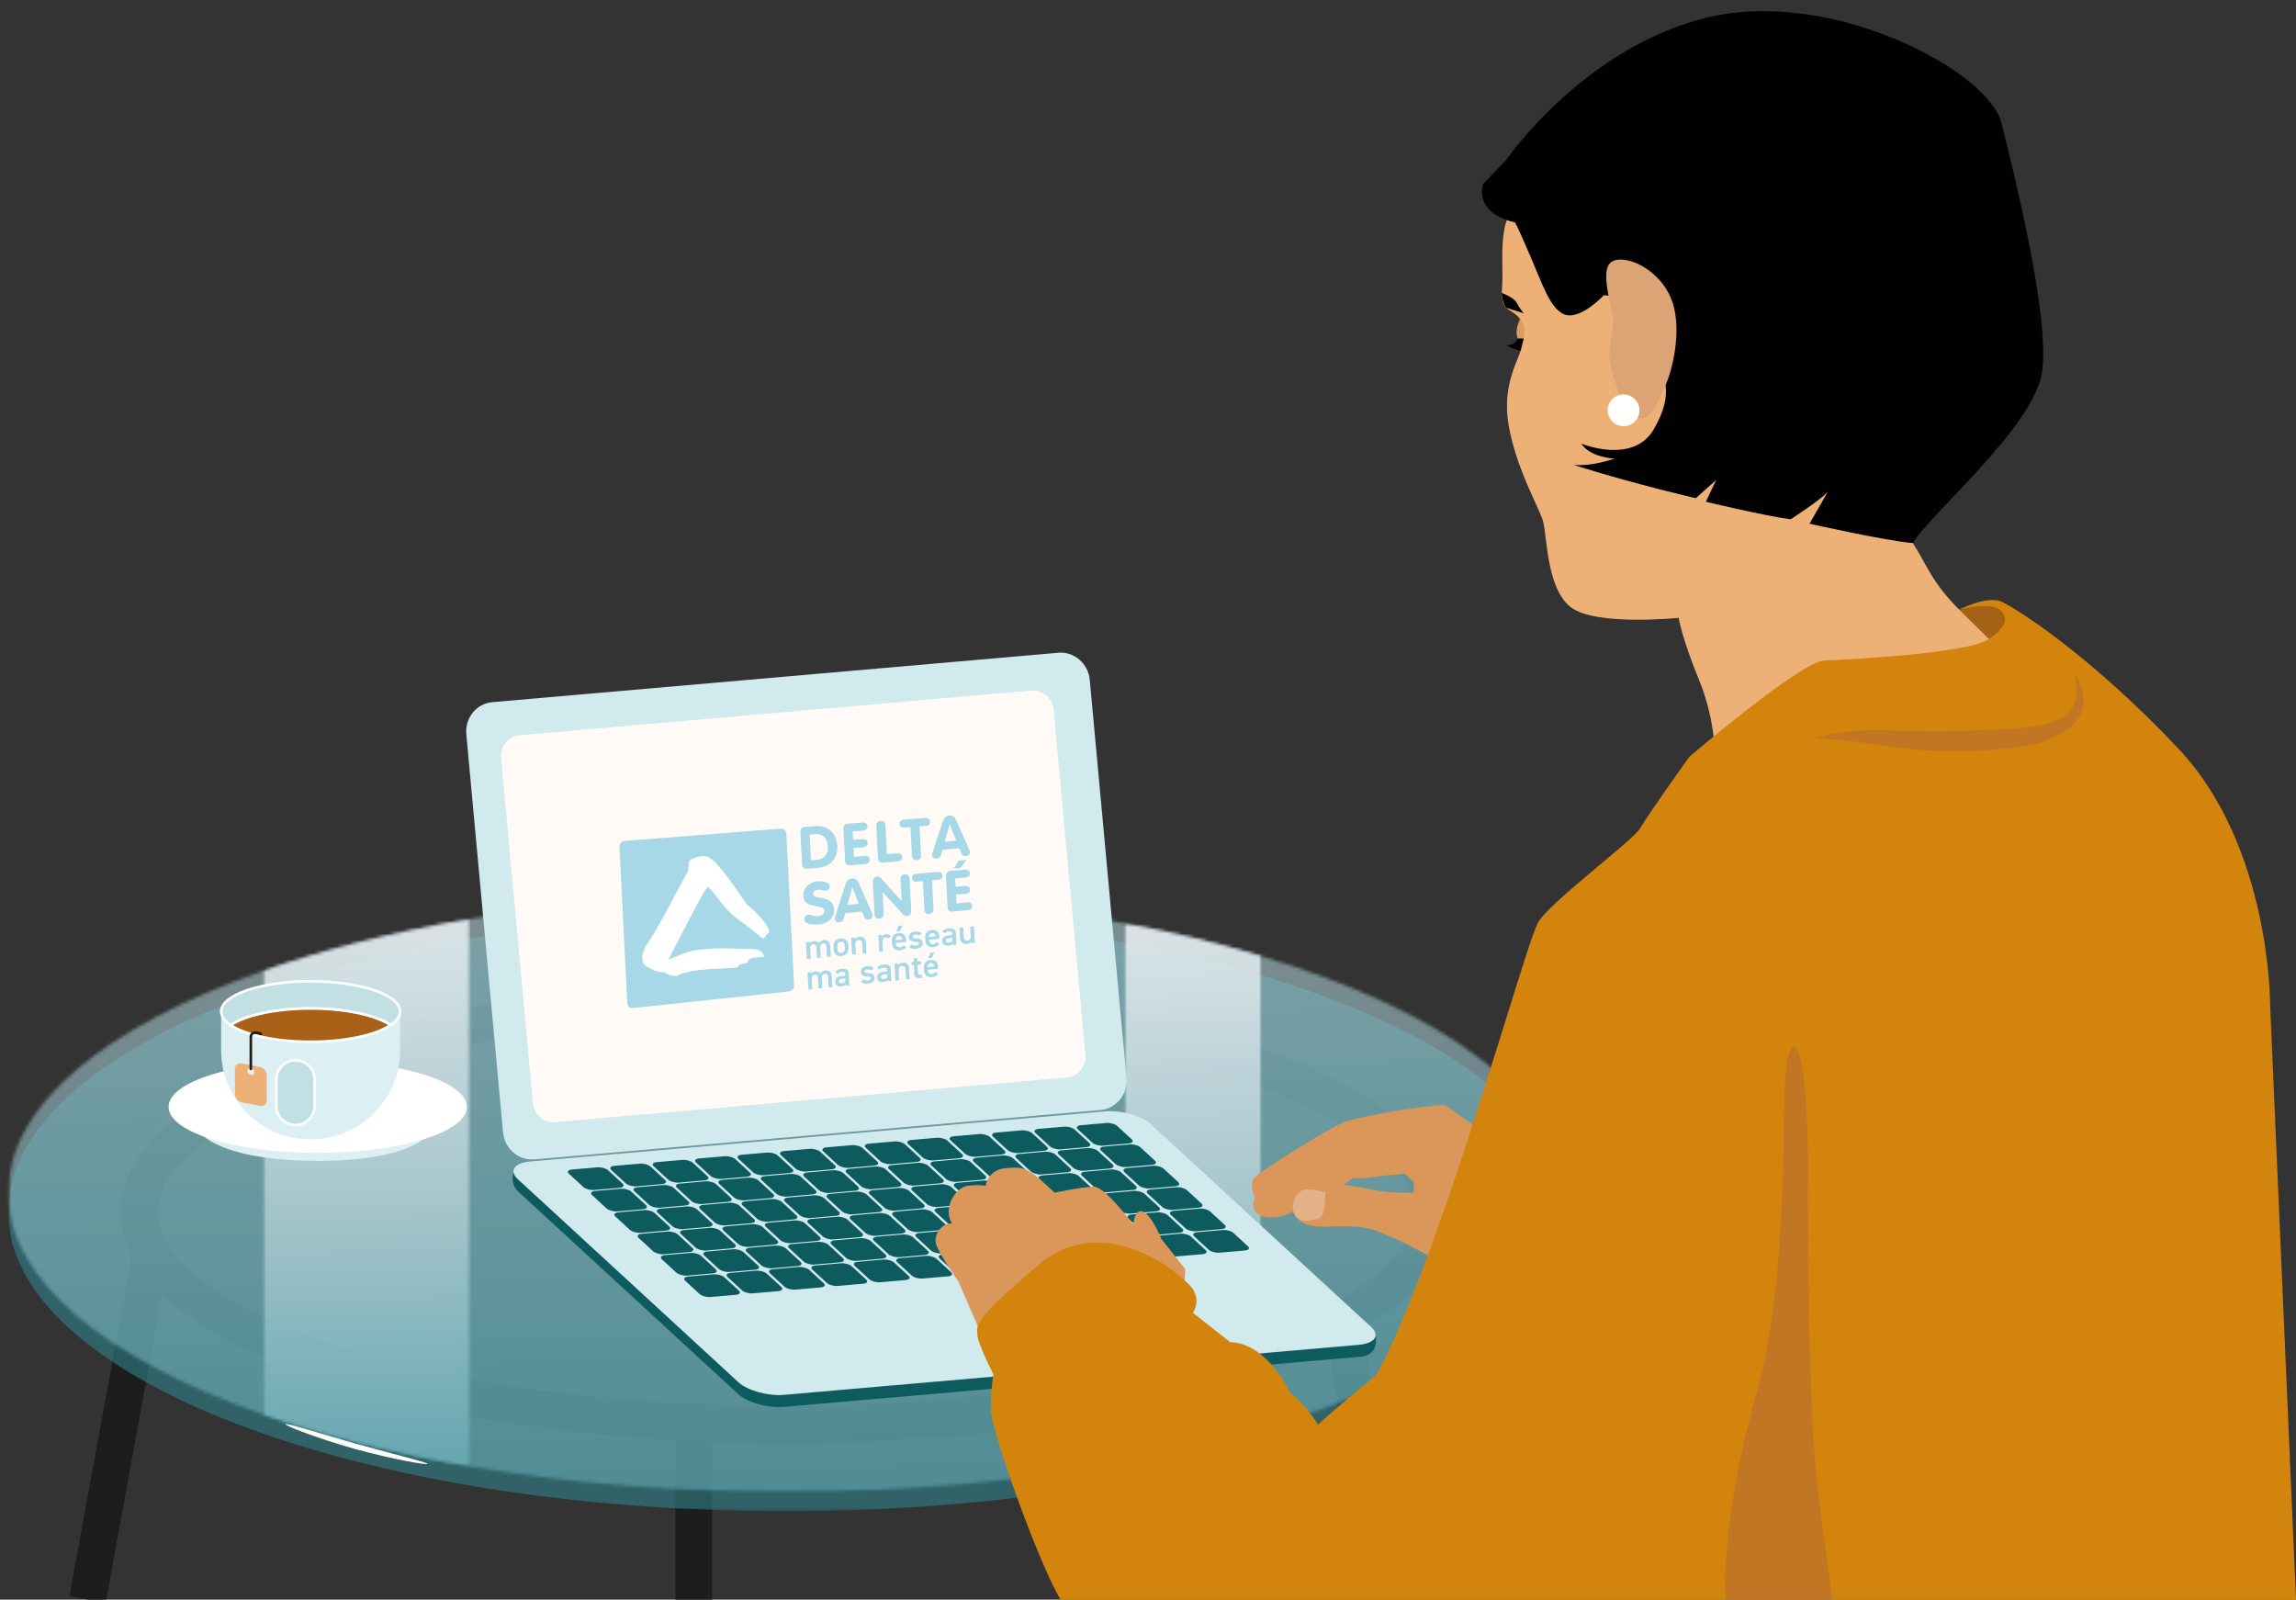 <svg width="712" height="496" viewBox="0 0 712 496" fill="none" xmlns="http://www.w3.org/2000/svg">
<rect x="0" y="0" width="712" height="496" fill="#333333" stroke="none"/>
<g clip-path="url(#clip0_607_555)">
<path d="M243.482 441.756C354.089 441.756 443.754 412.222 443.754 375.79C443.754 339.358 354.089 309.824 243.482 309.824C132.875 309.824 43.21 339.358 43.21 375.79C43.21 412.222 132.875 441.756 243.482 441.756Z" stroke="#1D1D1B" stroke-width="11.4" stroke-miterlimit="10"/>
<path d="M46.835 388.357L27.145 496" stroke="#1D1D1B" stroke-width="11.4" stroke-miterlimit="10"/>
<path d="M215.127 441.756V496" stroke="#1D1D1B" stroke-width="11.4" stroke-miterlimit="10"/>
<path d="M416.738 408.893L428.219 490.947" stroke="#1D1D1B" stroke-width="11.4" stroke-miterlimit="10"/>
<g opacity="0.59">
<mask id="mask0_607_555" style="mask-type:luminance" maskUnits="userSpaceOnUse" x="2" y="282" width="483" height="187">
<path d="M484.434 282.989H2.529V468.59H484.434V282.989Z" fill="white"/>
</mask>
<g mask="url(#mask0_607_555)">
<path d="M2.529 375.79C2.529 427.043 110.404 468.59 243.482 468.59C376.559 468.59 484.434 427.043 484.434 375.79C484.434 324.536 376.559 282.989 243.482 282.989C110.404 282.989 2.529 324.536 2.529 375.79Z" fill="#2D828A"/>
</g>
</g>
<g opacity="0.59">
<mask id="mask1_607_555" style="mask-type:luminance" maskUnits="userSpaceOnUse" x="2" y="277" width="483" height="186">
<path d="M484.425 277.026H2.52V462.636H484.425V277.026Z" fill="white"/>
</mask>
<g mask="url(#mask1_607_555)">
<mask id="mask2_607_555" style="mask-type:luminance" maskUnits="userSpaceOnUse" x="2" y="277" width="483" height="186">
<path d="M2.52 369.817C2.52 397.069 33.021 421.581 81.594 438.561C100.494 445.174 122.117 450.635 145.749 454.676C175.618 459.785 208.685 462.627 243.463 462.627C281.178 462.627 316.867 459.292 348.651 453.338C363.777 450.505 378.019 447.087 391.173 443.149C447.918 426.17 484.425 399.633 484.425 369.817C484.425 340.001 447.909 313.474 391.173 296.495C378.019 292.556 363.786 289.138 348.651 286.305C316.876 280.361 281.178 277.017 243.463 277.017C208.676 277.017 175.609 279.859 145.749 284.968C122.108 289.008 100.485 294.47 81.594 301.083C33.021 318.062 2.52 342.565 2.52 369.817Z" fill="white"/>
</mask>
<g mask="url(#mask2_607_555)">
<path d="M484.257 267.523L-1.124 277.089L2.726 472.098L488.107 462.532L484.257 267.523Z" fill="url(#paint0_linear_607_555)"/>
</g>
</g>
</g>
<g opacity="0.83">
<mask id="mask3_607_555" style="mask-type:luminance" maskUnits="userSpaceOnUse" x="348" y="286" width="44" height="168">
<path d="M391.182 286.305H348.661V453.338H391.182V286.305Z" fill="white"/>
</mask>
<g mask="url(#mask3_607_555)">
<mask id="mask4_607_555" style="mask-type:luminance" maskUnits="userSpaceOnUse" x="348" y="286" width="44" height="168">
<path d="M348.661 286.305V453.338C363.786 450.505 378.028 447.087 391.182 443.149V296.495C378.028 292.556 363.795 289.138 348.661 286.305Z" fill="white"/>
</mask>
<g mask="url(#mask4_607_555)">
<path d="M391.181 285.457L345.386 286.36L348.699 454.168L394.493 453.266L391.181 285.457Z" fill="url(#paint1_linear_607_555)"/>
</g>
</g>
</g>
<g opacity="0.83">
<mask id="mask5_607_555" style="mask-type:luminance" maskUnits="userSpaceOnUse" x="81" y="284" width="65" height="171">
<path d="M145.749 284.968H81.595V454.676H145.749V284.968Z" fill="white"/>
</mask>
<g mask="url(#mask5_607_555)">
<mask id="mask6_607_555" style="mask-type:luminance" maskUnits="userSpaceOnUse" x="81" y="284" width="65" height="171">
<path d="M81.595 301.083V438.561C100.494 445.174 122.118 450.636 145.749 454.676V284.968C122.108 289.008 100.485 294.47 81.595 301.083Z" fill="white"/>
</mask>
<g mask="url(#mask6_607_555)">
<path d="M145.746 283.698L78.267 285.028L81.641 455.929L149.12 454.599L145.746 283.698Z" fill="url(#paint2_linear_607_555)"/>
</g>
</g>
</g>
<path d="M132.576 453.905C132.483 454.323 122.21 452.614 110.004 449.27C97.789 445.824 88.316 442.016 88.455 441.579C88.604 441.124 98.272 444.227 110.441 447.691C122.601 451.044 132.678 453.468 132.576 453.905Z" fill="white"/>
<path d="M59.413 345.714C59.413 353.59 72.995 359.972 98.532 359.972C124.069 359.972 135.662 353.59 135.662 345.714C135.662 337.837 124.069 331.456 98.532 331.456C72.995 331.456 59.413 337.837 59.413 345.714Z" fill="#DCEFF2"/>
<path d="M52.283 343.225C52.283 351.101 72.986 357.482 98.532 357.482C124.079 357.482 144.782 351.101 144.782 343.225C144.782 335.348 124.079 328.967 98.532 328.967C72.986 328.967 52.283 335.348 52.283 343.225Z" fill="white"/>
<path d="M68.579 313.65V325.735C68.579 340.875 80.981 353.265 96.134 353.265H96.533C111.686 353.265 124.088 340.875 124.088 325.735V313.65C124.088 308.477 111.668 304.278 96.338 304.278C81.008 304.278 68.579 308.477 68.579 313.65Z" fill="#DCEFF2"/>
<path d="M71.545 317.867C69.648 316.604 68.579 315.174 68.579 313.65C68.579 308.477 81.008 304.278 96.338 304.278C111.668 304.278 124.088 308.477 124.088 313.65C124.088 315.164 123.019 316.595 121.122 317.867C116.558 314.802 107.178 312.703 96.338 312.703C85.499 312.703 76.109 314.802 71.545 317.867Z" fill="#C2DFE3"/>
<path d="M71.545 317.867C69.648 316.604 68.579 315.174 68.579 313.65C68.579 308.477 81.008 304.278 96.338 304.278C111.668 304.278 124.088 308.477 124.088 313.65C124.088 315.164 123.019 316.595 121.122 317.867C116.558 314.802 107.178 312.703 96.338 312.703C85.499 312.703 76.109 314.802 71.545 317.867Z" stroke="white" stroke-width="0.8" stroke-miterlimit="10"/>
<path d="M71.545 317.867C76.109 314.802 85.499 312.703 96.338 312.703C107.178 312.703 116.558 314.802 121.122 317.867C116.558 320.932 107.178 323.032 96.338 323.032C85.499 323.032 76.109 320.932 71.545 317.867Z" fill="#A86116"/>
<path d="M71.545 317.867C76.109 314.802 85.499 312.703 96.338 312.703C107.178 312.703 116.558 314.802 121.122 317.867C116.558 320.932 107.178 323.032 96.338 323.032C85.499 323.032 76.109 320.932 71.545 317.867Z" stroke="white" stroke-width="0.8" stroke-miterlimit="10"/>
<path d="M91.616 348.844C94.869 348.844 97.537 346.178 97.537 342.927V334.689C97.537 331.438 94.869 328.772 91.616 328.772C88.362 328.772 85.694 331.438 85.694 334.689V342.927C85.694 346.178 88.362 348.844 91.616 348.844Z" fill="#C2DFE3"/>
<path d="M91.616 348.844C94.869 348.844 97.537 346.178 97.537 342.927V334.689C97.537 331.438 94.869 328.772 91.616 328.772C88.362 328.772 85.694 331.438 85.694 334.689V342.927C85.694 346.178 88.362 348.844 91.616 348.844Z" stroke="white" stroke-width="0.8" stroke-miterlimit="10"/>
<path d="M72.846 331.438V339.268C72.846 340.429 73.804 341.571 74.966 341.803L80.609 342.918C81.771 343.15 82.728 342.379 82.728 341.218V333.388C82.728 332.227 81.771 331.085 80.609 330.852L74.966 329.738C73.794 329.506 72.846 330.277 72.846 331.438ZM76.723 332.051C76.723 331.465 77.197 331.075 77.792 331.196C78.387 331.317 78.861 331.883 78.861 332.469C78.861 333.054 78.387 333.444 77.792 333.323C77.206 333.202 76.723 332.636 76.723 332.041" fill="#EDB177"/>
<path d="M80.934 320.598C80.934 320.598 77.783 319.112 77.783 321.759V331.465" stroke="#1D1D1B" stroke-width="0.8" stroke-miterlimit="10" stroke-linecap="round"/>
<path d="M165.699 359.507L341.317 344.181C346.188 343.754 349.795 339.277 349.33 334.233L337.942 210.809C337.477 205.766 333.108 201.985 328.237 202.403L152.619 217.729C147.747 218.156 144.14 222.633 144.605 227.677L155.993 351.101C156.458 356.145 160.827 359.934 165.699 359.507Z" fill="#D1EAEE"/>
<path d="M172.132 347.952L330.914 334.094C334.363 333.797 336.92 330.62 336.594 327.044L326.731 220.079C326.396 216.503 323.31 213.819 319.851 214.125L161.069 227.984C157.62 228.281 155.064 231.457 155.389 235.033L165.253 341.999C165.578 345.575 168.674 348.259 172.132 347.952Z" fill="#FFFAF6"/>
<path d="M243.091 436.248L421.358 420.727C424.844 420.634 427.41 418.776 426.536 413.435L356.804 352.253C354.006 349.68 347.666 347.925 342.72 348.352L159.554 362.126C159.554 362.126 157.75 366.761 160.549 369.344L229.007 432.347C231.805 434.92 238.145 436.675 243.091 436.248Z" fill="#0D5B5F"/>
<path d="M243.091 432.514L421.358 416.993C426.304 416.566 428.061 414.104 425.263 411.522L356.804 348.519C354.006 345.946 347.666 344.191 342.72 344.618L164.453 360.139C159.507 360.566 157.75 363.027 160.549 365.61L229.007 428.613C231.805 431.186 238.145 432.941 243.091 432.514Z" fill="#D1EAEE"/>
<path d="M342.088 355.244L350.018 354.556C351.189 354.454 351.598 353.869 350.938 353.265L346.448 349.132C345.788 348.519 344.291 348.11 343.12 348.212L335.19 348.9C334.019 349.002 333.61 349.587 334.27 350.191L338.76 354.324C339.42 354.928 340.917 355.346 342.088 355.244Z" fill="#0D5B5F"/>
<path d="M328.934 356.386L336.864 355.699C338.035 355.597 338.444 355.012 337.784 354.408L333.294 350.274C332.634 349.661 331.137 349.253 329.966 349.355L322.036 350.042C320.865 350.144 320.456 350.73 321.116 351.333L325.606 355.467C326.266 356.07 327.762 356.488 328.934 356.386Z" fill="#0D5B5F"/>
<path d="M315.78 357.529L323.709 356.841C324.881 356.739 325.29 356.154 324.63 355.55L320.14 351.417C319.48 350.804 317.983 350.395 316.811 350.497L308.882 351.185C307.71 351.287 307.301 351.872 307.961 352.476L312.451 356.609C313.112 357.213 314.608 357.631 315.78 357.529Z" fill="#0D5B5F"/>
<path d="M302.625 358.68L310.555 357.993C311.726 357.891 312.135 357.306 311.475 356.702L306.985 352.569C306.325 351.956 304.829 351.547 303.657 351.649L295.727 352.336C294.556 352.439 294.147 353.024 294.807 353.628L299.297 357.761C299.957 358.365 301.454 358.783 302.625 358.68Z" fill="#0D5B5F"/>
<path d="M289.47 359.823L297.4 359.136C298.572 359.033 298.981 358.448 298.321 357.845L293.83 353.711C293.17 353.098 291.674 352.689 290.502 352.792L282.573 353.479C281.401 353.581 280.992 354.166 281.652 354.77L286.142 358.903C286.802 359.507 288.299 359.925 289.47 359.823Z" fill="#0D5B5F"/>
<path d="M276.316 360.965L284.246 360.278C285.417 360.176 285.826 359.591 285.166 358.987L280.676 354.854C280.016 354.241 278.519 353.832 277.348 353.934L269.418 354.621C268.247 354.724 267.838 355.309 268.498 355.913L272.988 360.046C273.648 360.65 275.145 361.068 276.316 360.965Z" fill="#0D5B5F"/>
<path d="M263.162 362.117L271.092 361.43C272.263 361.328 272.672 360.742 272.012 360.139L267.522 356.005C266.862 355.392 265.365 354.984 264.194 355.086L256.264 355.773C255.093 355.875 254.684 356.461 255.344 357.064L259.834 361.198C260.494 361.801 261.991 362.219 263.162 362.117Z" fill="#0D5B5F"/>
<path d="M250.008 363.26L257.937 362.572C259.109 362.47 259.518 361.885 258.858 361.281L254.368 357.148C253.708 356.535 252.211 356.126 251.039 356.228L243.11 356.916C241.938 357.018 241.529 357.603 242.189 358.207L246.679 362.34C247.34 362.944 248.836 363.362 250.008 363.26Z" fill="#0D5B5F"/>
<path d="M236.853 364.411L244.783 363.724C245.954 363.622 246.363 363.037 245.703 362.433L241.213 358.3C240.553 357.687 239.057 357.278 237.885 357.38L229.955 358.067C228.784 358.17 228.375 358.755 229.035 359.359L233.525 363.492C234.185 364.096 235.682 364.514 236.853 364.411Z" fill="#0D5B5F"/>
<path d="M223.69 365.554L231.62 364.867C232.791 364.764 233.2 364.179 232.54 363.575L228.05 359.442C227.39 358.829 225.893 358.42 224.722 358.523L216.792 359.21C215.62 359.312 215.211 359.897 215.871 360.501L220.362 364.634C221.022 365.238 222.518 365.656 223.69 365.554Z" fill="#0D5B5F"/>
<path d="M210.535 366.696L218.465 366.009C219.636 365.907 220.045 365.322 219.385 364.718L214.895 360.585C214.235 359.972 212.738 359.563 211.567 359.665L203.637 360.352C202.466 360.455 202.057 361.04 202.717 361.643L207.207 365.777C207.867 366.381 209.364 366.799 210.535 366.696Z" fill="#0D5B5F"/>
<path d="M197.381 367.848L205.31 367.161C206.482 367.059 206.891 366.473 206.231 365.87L201.741 361.736C201.081 361.123 199.584 360.715 198.413 360.817L190.483 361.504C189.311 361.606 188.902 362.191 189.562 362.795L194.053 366.929C194.713 367.532 196.209 367.95 197.381 367.848Z" fill="#0D5B5F"/>
<path d="M184.226 368.991L192.156 368.303C193.327 368.201 193.737 367.616 193.076 367.012L188.586 362.879C187.926 362.266 186.43 361.857 185.258 361.959L177.328 362.647C176.157 362.749 175.748 363.334 176.408 363.938L180.898 368.071C181.558 368.675 183.055 369.093 184.226 368.991Z" fill="#0D5B5F"/>
<path d="M349.302 361.876L357.232 361.188C358.403 361.086 358.812 360.501 358.152 359.897L353.662 355.764C353.002 355.151 351.505 354.742 350.334 354.844L342.404 355.532C341.233 355.634 340.824 356.219 341.484 356.823L345.974 360.956C346.634 361.56 348.131 361.978 349.302 361.876Z" fill="#0D5B5F"/>
<path d="M336.148 363.027L344.078 362.34C345.249 362.238 345.658 361.653 344.998 361.049L340.508 356.916C339.848 356.303 338.351 355.894 337.18 355.996L329.25 356.683C328.078 356.786 327.669 357.371 328.329 357.975L332.82 362.108C333.48 362.712 334.976 363.13 336.148 363.027Z" fill="#0D5B5F"/>
<path d="M322.993 364.17L330.923 363.483C332.095 363.38 332.504 362.795 331.844 362.191L327.353 358.058C326.693 357.445 325.197 357.036 324.025 357.139L316.096 357.826C314.924 357.928 314.515 358.513 315.175 359.117L319.665 363.25C320.325 363.854 321.822 364.272 322.993 364.17Z" fill="#0D5B5F"/>
<path d="M309.839 365.312L317.769 364.625C318.94 364.523 319.349 363.938 318.689 363.334L314.199 359.201C313.539 358.588 312.042 358.179 310.871 358.281L302.941 358.968C301.77 359.071 301.361 359.656 302.021 360.259L306.511 364.393C307.171 364.997 308.668 365.415 309.839 365.312Z" fill="#0D5B5F"/>
<path d="M296.685 366.464L304.615 365.777C305.786 365.675 306.195 365.089 305.535 364.486L301.045 360.352C300.385 359.739 298.888 359.331 297.717 359.433L289.787 360.12C288.616 360.222 288.207 360.807 288.867 361.411L293.357 365.545C294.017 366.148 295.513 366.566 296.685 366.464Z" fill="#0D5B5F"/>
<path d="M283.53 367.607L291.46 366.919C292.631 366.817 293.04 366.232 292.38 365.628L287.89 361.495C287.23 360.882 285.733 360.473 284.562 360.575L276.632 361.263C275.461 361.365 275.052 361.95 275.712 362.554L280.202 366.687C280.862 367.291 282.359 367.709 283.53 367.607Z" fill="#0D5B5F"/>
<path d="M270.366 368.749L278.296 368.062C279.468 367.96 279.877 367.374 279.217 366.771L274.726 362.637C274.066 362.024 272.57 361.616 271.398 361.718L263.469 362.405C262.297 362.507 261.888 363.092 262.548 363.696L267.038 367.83C267.698 368.433 269.195 368.851 270.366 368.749Z" fill="#0D5B5F"/>
<path d="M257.212 369.901L265.142 369.213C266.313 369.111 266.722 368.526 266.062 367.922L261.572 363.789C260.912 363.176 259.415 362.767 258.244 362.87L250.314 363.557C249.143 363.659 248.734 364.244 249.394 364.848L253.884 368.981C254.544 369.585 256.041 370.003 257.212 369.901Z" fill="#0D5B5F"/>
<path d="M244.058 371.043L251.988 370.356C253.159 370.254 253.568 369.669 252.908 369.065L248.418 364.932C247.758 364.319 246.261 363.91 245.09 364.012L237.16 364.699C235.989 364.802 235.58 365.387 236.24 365.99L240.73 370.124C241.39 370.728 242.887 371.145 244.058 371.043Z" fill="#0D5B5F"/>
<path d="M230.904 372.195L238.833 371.508C240.005 371.406 240.414 370.82 239.754 370.217L235.264 366.083C234.604 365.47 233.107 365.062 231.935 365.164L224.006 365.851C222.834 365.953 222.425 366.538 223.085 367.142L227.575 371.276C228.236 371.879 229.732 372.297 230.904 372.195Z" fill="#0D5B5F"/>
<path d="M217.749 373.338L225.679 372.65C226.85 372.548 227.259 371.963 226.599 371.359L222.109 367.226C221.449 366.613 219.953 366.204 218.781 366.306L210.851 366.994C209.68 367.096 209.271 367.681 209.931 368.285L214.421 372.418C215.081 373.022 216.578 373.44 217.749 373.338Z" fill="#0D5B5F"/>
<path d="M204.595 374.48L212.525 373.793C213.696 373.69 214.105 373.105 213.445 372.502L208.955 368.368C208.295 367.755 206.798 367.347 205.627 367.449L197.697 368.136C196.526 368.238 196.117 368.823 196.777 369.427L201.267 373.56C201.927 374.164 203.424 374.582 204.595 374.48Z" fill="#0D5B5F"/>
<path d="M191.44 375.632L199.37 374.944C200.541 374.842 200.95 374.257 200.29 373.653L195.8 369.52C195.14 368.907 193.643 368.498 192.472 368.6L184.542 369.288C183.371 369.39 182.962 369.975 183.622 370.579L188.112 374.712C188.772 375.316 190.269 375.734 191.44 375.632Z" fill="#0D5B5F"/>
<path d="M356.516 368.517L364.446 367.83C365.617 367.727 366.026 367.142 365.366 366.538L360.876 362.405C360.216 361.792 358.719 361.383 357.548 361.486L349.618 362.173C348.447 362.275 348.038 362.86 348.698 363.464L353.188 367.597C353.848 368.201 355.345 368.619 356.516 368.517Z" fill="#0D5B5F"/>
<path d="M343.362 369.659L351.291 368.972C352.463 368.87 352.872 368.285 352.212 367.681L347.722 363.548C347.062 362.935 345.565 362.526 344.393 362.628L336.464 363.315C335.292 363.418 334.883 364.003 335.543 364.606L340.033 368.74C340.694 369.344 342.19 369.762 343.362 369.659Z" fill="#0D5B5F"/>
<path d="M330.207 370.811L338.137 370.124C339.308 370.022 339.717 369.436 339.057 368.833L334.567 364.699C333.907 364.086 332.411 363.678 331.239 363.78L323.309 364.467C322.138 364.569 321.729 365.154 322.389 365.758L326.879 369.892C327.539 370.495 329.036 370.913 330.207 370.811Z" fill="#0D5B5F"/>
<path d="M317.053 371.954L324.983 371.266C326.154 371.164 326.563 370.579 325.903 369.975L321.413 365.842C320.753 365.229 319.256 364.82 318.085 364.922L310.155 365.61C308.984 365.712 308.575 366.297 309.235 366.901L313.725 371.034C314.385 371.638 315.882 372.056 317.053 371.954Z" fill="#0D5B5F"/>
<path d="M303.889 373.096L311.819 372.409C312.991 372.307 313.4 371.721 312.74 371.118L308.249 366.984C307.589 366.371 306.093 365.963 304.921 366.065L296.992 366.752C295.82 366.854 295.411 367.439 296.071 368.043L300.561 372.176C301.221 372.78 302.718 373.198 303.889 373.096Z" fill="#0D5B5F"/>
<path d="M290.735 374.248L298.665 373.56C299.836 373.458 300.245 372.873 299.585 372.269L295.095 368.136C294.435 367.523 292.938 367.114 291.767 367.216L283.837 367.904C282.666 368.006 282.257 368.591 282.917 369.195L287.407 373.328C288.067 373.932 289.564 374.35 290.735 374.248Z" fill="#0D5B5F"/>
<path d="M277.581 375.39L285.511 374.703C286.682 374.601 287.091 374.016 286.431 373.412L281.941 369.279C281.281 368.665 279.784 368.257 278.613 368.359L270.683 369.046C269.512 369.148 269.103 369.734 269.763 370.337L274.253 374.471C274.913 375.074 276.409 375.492 277.581 375.39Z" fill="#0D5B5F"/>
<path d="M264.426 376.533L272.356 375.845C273.527 375.743 273.936 375.158 273.276 374.554L268.786 370.421C268.126 369.808 266.629 369.399 265.458 369.501L257.528 370.189C256.357 370.291 255.948 370.876 256.608 371.48L261.098 375.613C261.758 376.217 263.255 376.635 264.426 376.533Z" fill="#0D5B5F"/>
<path d="M251.272 377.684L259.202 376.997C260.373 376.895 260.782 376.31 260.122 375.706L255.632 371.573C254.972 370.96 253.475 370.551 252.304 370.653L244.374 371.341C243.202 371.443 242.793 372.028 243.453 372.632L247.944 376.765C248.604 377.369 250.1 377.787 251.272 377.684Z" fill="#0D5B5F"/>
<path d="M238.117 378.827L246.047 378.14C247.219 378.037 247.628 377.452 246.968 376.849L242.477 372.715C241.817 372.102 240.321 371.693 239.149 371.796L231.22 372.483C230.048 372.585 229.639 373.17 230.299 373.774L234.789 377.907C235.449 378.511 236.946 378.929 238.117 378.827Z" fill="#0D5B5F"/>
<path d="M224.963 379.969L232.893 379.282C234.064 379.18 234.473 378.595 233.813 377.991L229.323 373.858C228.663 373.245 227.166 372.836 225.995 372.938L218.065 373.625C216.894 373.728 216.485 374.313 217.145 374.917L221.635 379.05C222.295 379.654 223.792 380.072 224.963 379.969Z" fill="#0D5B5F"/>
<path d="M211.809 381.121L219.739 380.434C220.91 380.332 221.319 379.747 220.659 379.143L216.169 375.009C215.509 374.396 214.012 373.988 212.841 374.09L204.911 374.777C203.74 374.879 203.331 375.465 203.991 376.068L208.481 380.202C209.141 380.805 210.638 381.223 211.809 381.121Z" fill="#0D5B5F"/>
<path d="M198.655 382.264L206.584 381.576C207.756 381.474 208.165 380.889 207.505 380.285L203.015 376.152C202.355 375.539 200.858 375.13 199.686 375.232L191.757 375.92C190.585 376.022 190.176 376.607 190.836 377.211L195.326 381.344C195.986 381.948 197.483 382.366 198.655 382.264Z" fill="#0D5B5F"/>
<path d="M363.73 375.158L371.66 374.471C372.831 374.369 373.24 373.783 372.58 373.18L368.09 369.046C367.43 368.433 365.933 368.025 364.762 368.127L356.832 368.814C355.661 368.916 355.252 369.501 355.912 370.105L360.402 374.239C361.062 374.842 362.559 375.26 363.73 375.158Z" fill="#0D5B5F"/>
<path d="M350.567 376.301L358.496 375.613C359.668 375.511 360.077 374.926 359.417 374.322L354.927 370.189C354.267 369.576 352.77 369.167 351.599 369.269L343.669 369.957C342.497 370.059 342.088 370.644 342.748 371.248L347.239 375.381C347.899 375.985 349.395 376.403 350.567 376.301Z" fill="#0D5B5F"/>
<path d="M337.412 377.443L345.342 376.756C346.513 376.653 346.922 376.068 346.262 375.465L341.772 371.331C341.112 370.718 339.615 370.31 338.444 370.412L330.514 371.099C329.343 371.201 328.934 371.786 329.594 372.39L334.084 376.523C334.744 377.127 336.241 377.545 337.412 377.443Z" fill="#0D5B5F"/>
<path d="M324.258 378.595L332.187 377.907C333.359 377.805 333.768 377.22 333.108 376.616L328.618 372.483C327.958 371.87 326.461 371.461 325.289 371.563L317.36 372.251C316.188 372.353 315.779 372.938 316.439 373.542L320.929 377.675C321.59 378.279 323.086 378.697 324.258 378.595Z" fill="#0D5B5F"/>
<path d="M311.103 379.737L319.033 379.05C320.204 378.948 320.613 378.363 319.953 377.759L315.463 373.625C314.803 373.012 313.307 372.604 312.135 372.706L304.205 373.393C303.034 373.495 302.625 374.081 303.285 374.684L307.775 378.818C308.435 379.421 309.932 379.839 311.103 379.737Z" fill="#0D5B5F"/>
<path d="M297.949 380.88L305.879 380.192C307.05 380.09 307.459 379.505 306.799 378.901L302.309 374.768C301.649 374.155 300.152 373.746 298.981 373.848L291.051 374.536C289.88 374.638 289.471 375.223 290.131 375.827L294.621 379.96C295.281 380.564 296.778 380.982 297.949 380.88Z" fill="#0D5B5F"/>
<path d="M284.795 382.031L292.725 381.344C293.896 381.242 294.305 380.657 293.645 380.053L289.155 375.92C288.495 375.307 286.998 374.898 285.827 375L277.897 375.687C276.725 375.79 276.316 376.375 276.976 376.979L281.467 381.112C282.127 381.716 283.623 382.134 284.795 382.031Z" fill="#0D5B5F"/>
<path d="M271.64 383.174L279.57 382.487C280.742 382.384 281.151 381.799 280.491 381.196L276 377.062C275.34 376.449 273.844 376.04 272.672 376.143L264.742 376.83C263.571 376.932 263.162 377.517 263.822 378.121L268.312 382.254C268.972 382.858 270.469 383.276 271.64 383.174Z" fill="#0D5B5F"/>
<path d="M258.486 384.316L266.416 383.629C267.587 383.527 267.996 382.942 267.336 382.338L262.846 378.205C262.186 377.592 260.689 377.183 259.518 377.285L251.588 377.972C250.417 378.075 250.008 378.66 250.668 379.264L255.158 383.397C255.818 384.001 257.315 384.419 258.486 384.316Z" fill="#0D5B5F"/>
<path d="M245.331 385.468L253.261 384.781C254.432 384.679 254.842 384.093 254.181 383.49L249.691 379.356C249.031 378.743 247.535 378.335 246.363 378.437L238.433 379.124C237.262 379.226 236.853 379.812 237.513 380.415L242.003 384.549C242.663 385.152 244.16 385.57 245.331 385.468Z" fill="#0D5B5F"/>
<path d="M232.177 386.611L240.107 385.923C241.278 385.821 241.687 385.236 241.027 384.632L236.537 380.499C235.877 379.886 234.38 379.477 233.209 379.579L225.279 380.267C224.108 380.369 223.699 380.954 224.359 381.558L228.849 385.691C229.509 386.295 231.006 386.713 232.177 386.611Z" fill="#0D5B5F"/>
<path d="M219.023 387.753L226.953 387.066C228.124 386.964 228.533 386.378 227.873 385.775L223.383 381.641C222.723 381.028 221.226 380.62 220.055 380.722L212.125 381.409C210.953 381.511 210.544 382.096 211.204 382.7L215.695 386.834C216.355 387.437 217.851 387.855 219.023 387.753Z" fill="#0D5B5F"/>
<path d="M205.868 388.905L213.798 388.218C214.97 388.115 215.379 387.53 214.719 386.926L210.228 382.793C209.568 382.18 208.072 381.771 206.9 381.874L198.971 382.561C197.799 382.663 197.39 383.248 198.05 383.852L202.54 387.985C203.2 388.589 204.697 389.007 205.868 388.905Z" fill="#0D5B5F"/>
<path d="M370.935 381.79L378.865 381.103C380.036 381 380.445 380.415 379.785 379.812L375.295 375.678C374.635 375.065 373.138 374.656 371.967 374.759L364.037 375.446C362.866 375.548 362.457 376.133 363.117 376.737L367.607 380.87C368.267 381.474 369.763 381.892 370.935 381.79Z" fill="#0D5B5F"/>
<path d="M357.781 382.942L365.71 382.254C366.882 382.152 367.291 381.567 366.631 380.963L362.141 376.83C361.48 376.217 359.984 375.808 358.812 375.91L350.883 376.598C349.711 376.7 349.302 377.285 349.962 377.889L354.452 382.022C355.112 382.626 356.609 383.044 357.781 382.942Z" fill="#0D5B5F"/>
<path d="M344.626 384.084L352.556 383.397C353.727 383.295 354.136 382.71 353.476 382.106L348.986 377.972C348.326 377.359 346.829 376.951 345.658 377.053L337.728 377.74C336.557 377.842 336.148 378.428 336.808 379.031L341.298 383.165C341.958 383.768 343.455 384.186 344.626 384.084Z" fill="#0D5B5F"/>
<path d="M331.471 385.227L339.401 384.539C340.573 384.437 340.982 383.852 340.322 383.248L335.831 379.115C335.171 378.502 333.675 378.093 332.503 378.195L324.574 378.883C323.402 378.985 322.993 379.57 323.653 380.174L328.143 384.307C328.803 384.911 330.3 385.329 331.471 385.227Z" fill="#0D5B5F"/>
<path d="M318.317 386.378L326.247 385.691C327.418 385.589 327.827 385.004 327.167 384.4L322.677 380.267C322.017 379.654 320.52 379.245 319.349 379.347L311.419 380.034C310.248 380.137 309.839 380.722 310.499 381.326L314.989 385.459C315.649 386.063 317.146 386.481 318.317 386.378Z" fill="#0D5B5F"/>
<path d="M305.163 387.521L313.093 386.834C314.264 386.731 314.673 386.146 314.013 385.542L309.523 381.409C308.863 380.796 307.366 380.387 306.195 380.49L298.265 381.177C297.094 381.279 296.685 381.864 297.345 382.468L301.835 386.601C302.495 387.205 303.992 387.623 305.163 387.521Z" fill="#0D5B5F"/>
<path d="M292.009 388.663L299.938 387.976C301.11 387.874 301.519 387.289 300.859 386.685L296.369 382.552C295.708 381.939 294.212 381.53 293.04 381.632L285.111 382.319C283.939 382.422 283.53 383.007 284.19 383.61L288.68 387.744C289.34 388.348 290.837 388.766 292.009 388.663Z" fill="#0D5B5F"/>
<path d="M278.854 389.815L286.784 389.128C287.955 389.026 288.364 388.44 287.704 387.837L283.214 383.703C282.554 383.09 281.058 382.682 279.886 382.784L271.956 383.471C270.785 383.573 270.376 384.158 271.036 384.762L275.526 388.896C276.186 389.499 277.683 389.917 278.854 389.815Z" fill="#0D5B5F"/>
<path d="M265.7 390.958L273.63 390.27C274.801 390.168 275.21 389.583 274.55 388.979L270.06 384.846C269.4 384.233 267.903 383.824 266.732 383.926L258.802 384.614C257.631 384.716 257.222 385.301 257.882 385.905L262.372 390.038C263.032 390.642 264.529 391.06 265.7 390.958Z" fill="#0D5B5F"/>
<path d="M252.546 392.1L260.475 391.413C261.647 391.311 262.056 390.725 261.396 390.122L256.906 385.988C256.246 385.375 254.749 384.967 253.578 385.069L245.648 385.756C244.476 385.858 244.067 386.443 244.727 387.047L249.218 391.181C249.878 391.784 251.374 392.202 252.546 392.1Z" fill="#0D5B5F"/>
<path d="M239.391 393.252L247.321 392.565C248.492 392.462 248.901 391.877 248.241 391.273L243.751 387.14C243.091 386.527 241.594 386.118 240.423 386.221L232.493 386.908C231.322 387.01 230.913 387.595 231.573 388.199L236.063 392.332C236.723 392.936 238.22 393.354 239.391 393.252Z" fill="#0D5B5F"/>
<path d="M226.237 394.394L234.166 393.707C235.338 393.605 235.747 393.02 235.087 392.416L230.597 388.283C229.937 387.67 228.44 387.261 227.268 387.363L219.339 388.05C218.167 388.153 217.758 388.738 218.418 389.341L222.908 393.475C223.569 394.078 225.065 394.496 226.237 394.394Z" fill="#0D5B5F"/>
<path d="M213.073 395.537L221.003 394.849C222.174 394.747 222.583 394.162 221.923 393.558L217.433 389.425C216.773 388.812 215.276 388.403 214.105 388.505L206.175 389.193C205.004 389.295 204.595 389.88 205.255 390.484L209.745 394.617C210.405 395.221 211.902 395.639 213.073 395.537Z" fill="#0D5B5F"/>
<path d="M378.149 388.431L386.079 387.744C387.25 387.642 387.659 387.056 386.999 386.453L382.509 382.319C381.849 381.706 380.352 381.298 379.181 381.4L371.251 382.087C370.079 382.189 369.67 382.775 370.33 383.378L374.821 387.512C375.481 388.115 376.977 388.533 378.149 388.431Z" fill="#0D5B5F"/>
<path d="M364.994 389.574L372.924 388.886C374.096 388.784 374.505 388.199 373.845 387.595L369.354 383.462C368.694 382.849 367.198 382.44 366.026 382.542L358.097 383.23C356.925 383.332 356.516 383.917 357.176 384.521L361.666 388.654C362.326 389.258 363.823 389.676 364.994 389.574Z" fill="#0D5B5F"/>
<path d="M351.84 390.725L359.77 390.038C360.941 389.936 361.35 389.351 360.69 388.747L356.2 384.614C355.54 384.001 354.043 383.592 352.872 383.694L344.942 384.381C343.771 384.484 343.362 385.069 344.022 385.673L348.512 389.806C349.172 390.41 350.669 390.828 351.84 390.725Z" fill="#0D5B5F"/>
<path d="M338.686 391.868L346.616 391.181C347.787 391.078 348.196 390.493 347.536 389.889L343.046 385.756C342.386 385.143 340.889 384.734 339.718 384.837L331.788 385.524C330.617 385.626 330.208 386.211 330.868 386.815L335.358 390.948C336.018 391.552 337.514 391.97 338.686 391.868Z" fill="#0D5B5F"/>
<path d="M325.532 393.01L333.461 392.323C334.633 392.221 335.042 391.636 334.382 391.032L329.891 386.899C329.231 386.286 327.735 385.877 326.563 385.979L318.634 386.666C317.462 386.769 317.053 387.354 317.713 387.957L322.203 392.091C322.863 392.695 324.36 393.113 325.532 393.01Z" fill="#0D5B5F"/>
<path d="M312.377 394.162L320.307 393.475C321.478 393.373 321.887 392.787 321.227 392.184L316.737 388.05C316.077 387.437 314.58 387.029 313.409 387.131L305.479 387.818C304.307 387.92 303.898 388.505 304.558 389.109L309.049 393.243C309.709 393.846 311.205 394.264 312.377 394.162Z" fill="#0D5B5F"/>
<path d="M299.222 395.305L307.152 394.617C308.324 394.515 308.733 393.93 308.073 393.326L303.582 389.193C302.922 388.58 301.426 388.171 300.254 388.273L292.325 388.961C291.153 389.063 290.744 389.648 291.404 390.252L295.894 394.385C296.554 394.989 298.051 395.407 299.222 395.305Z" fill="#0D5B5F"/>
<path d="M286.068 396.447L293.998 395.76C295.169 395.658 295.578 395.072 294.918 394.469L290.428 390.335C289.768 389.722 288.271 389.314 287.1 389.416L279.17 390.103C277.999 390.205 277.59 390.79 278.25 391.394L282.74 395.527C283.4 396.131 284.897 396.549 286.068 396.447Z" fill="#0D5B5F"/>
<path d="M272.914 397.599L280.844 396.911C282.015 396.809 282.424 396.224 281.764 395.62L277.274 391.487C276.614 390.874 275.117 390.465 273.946 390.567L266.016 391.255C264.845 391.357 264.436 391.942 265.096 392.546L269.586 396.679C270.246 397.283 271.742 397.701 272.914 397.599Z" fill="#0D5B5F"/>
<path d="M259.75 398.741L267.68 398.054C268.851 397.952 269.26 397.367 268.6 396.763L264.11 392.63C263.45 392.016 261.953 391.608 260.782 391.71L252.852 392.397C251.681 392.499 251.272 393.085 251.932 393.688L256.422 397.822C257.082 398.425 258.579 398.843 259.75 398.741Z" fill="#0D5B5F"/>
<path d="M246.596 399.884L254.526 399.196C255.697 399.094 256.106 398.509 255.446 397.905L250.956 393.772C250.296 393.159 248.799 392.75 247.628 392.852L239.698 393.54C238.527 393.642 238.118 394.227 238.778 394.831L243.268 398.964C243.928 399.568 245.425 399.986 246.596 399.884Z" fill="#0D5B5F"/>
<path d="M233.441 401.036L241.371 400.348C242.542 400.246 242.951 399.661 242.291 399.057L237.801 394.924C237.141 394.311 235.644 393.902 234.473 394.004L226.543 394.692C225.372 394.794 224.963 395.379 225.623 395.983L230.113 400.116C230.773 400.72 232.27 401.138 233.441 401.036Z" fill="#0D5B5F"/>
<path d="M220.287 402.178L228.217 401.491C229.388 401.388 229.797 400.803 229.137 400.2L224.647 396.066C223.987 395.453 222.49 395.045 221.319 395.147L213.389 395.834C212.218 395.936 211.809 396.521 212.469 397.125L216.959 401.258C217.619 401.862 219.116 402.28 220.287 402.178Z" fill="#0D5B5F"/>
<path d="M248.204 257.929C248.157 257.084 248.734 256.48 249.58 256.415L252.694 256.174C256.896 255.858 259.434 258.292 259.648 262.323C259.843 266.131 257.416 268.815 253.549 269.131L250.286 269.4C249.663 269.456 248.789 269.196 248.734 268.156L248.213 257.92L248.204 257.929ZM251.485 266.772L253.382 266.614C255.808 266.419 256.822 264.598 256.71 262.416C256.589 260.084 255.381 258.487 252.787 258.682L251.076 258.812L251.485 266.763V266.772Z" fill="#A6D8E7"/>
<path d="M261.563 257.084C261.516 256.174 261.953 255.468 262.948 255.394L267.606 255.041C268.507 254.976 268.972 255.551 269 256.192C269.028 256.805 268.61 257.474 267.726 257.539L264.426 257.79L264.566 260.437L267.643 260.196C268.563 260.121 269.047 260.707 269.074 261.338C269.112 261.951 268.675 262.62 267.773 262.694L264.696 262.936L264.835 265.685L268.312 265.406C269.214 265.332 269.679 265.908 269.707 266.549C269.734 267.162 269.316 267.831 268.442 267.905L263.599 268.304C262.771 268.369 262.13 267.877 262.084 267.06L261.572 257.084H261.563Z" fill="#A6D8E7"/>
<path d="M271.752 256.044C271.705 255.143 272.282 254.595 273.09 254.53C273.899 254.474 274.522 254.929 274.568 255.83L275.033 264.868L278.38 264.598C279.337 264.524 279.784 265.174 279.802 265.787C279.802 266.382 279.337 267.013 278.51 267.078L273.815 267.459C272.895 267.533 272.319 267.004 272.272 266.103L271.752 256.044Z" fill="#A6D8E7"/>
<path d="M282.34 256.443L280.295 256.601C279.393 256.666 278.984 256.072 278.956 255.459C278.919 254.827 279.365 254.186 280.165 254.121L287.072 253.619C287.881 253.564 288.383 254.13 288.411 254.762C288.439 255.366 288.095 256.025 287.202 256.09L285.157 256.239L285.622 265.221C285.668 266.112 285.092 266.66 284.283 266.725C283.474 266.79 282.851 266.335 282.805 265.444L282.34 256.443Z" fill="#A6D8E7"/>
<path d="M292.427 254.493C292.706 253.647 293.403 252.941 294.36 252.867C295.355 252.793 296.08 253.369 296.443 254.195L300.626 263.577C300.756 263.855 300.803 264.097 300.812 264.218C300.849 264.905 300.273 265.434 299.576 265.49C298.785 265.555 298.376 265.193 298.153 264.673L297.502 263.047L292.287 263.456L291.813 265.156C291.599 265.908 291.014 266.4 289.638 266.15C288.801 265.416 289.089 264.663 289.154 264.468L292.417 254.474L292.427 254.493ZM292.966 260.948L296.536 260.679L294.518 255.654H294.481L292.966 260.957V260.948Z" fill="#A6D8E7"/>
<path d="M249.952 292.138L251.086 292.027L251.114 292.501C251.318 292.166 251.709 291.869 252.35 291.813C253.029 291.748 253.587 291.962 253.94 292.417C254.274 291.906 254.814 291.572 255.483 291.507C256.654 291.395 257.389 292.018 257.463 293.383L257.63 296.662L256.468 296.773L256.31 293.615C256.264 292.751 255.883 292.464 255.288 292.519C254.711 292.575 254.321 293.039 254.34 293.736L254.507 296.959L253.354 297.071L253.196 293.912C253.15 293.021 252.731 292.761 252.183 292.816C251.588 292.872 251.188 293.355 251.225 294.089L251.383 297.266L250.221 297.377L249.952 292.12V292.138Z" fill="#A6D8E7"/>
<path d="M263.115 293.829C263.19 295.213 262.539 296.281 260.94 296.43C259.425 296.578 258.588 295.714 258.514 294.275L258.477 293.615C258.393 292.073 259.202 291.154 260.661 291.015C262.121 290.875 263.004 291.628 263.078 293.169L263.115 293.829ZM261.972 293.912L261.944 293.309C261.898 292.398 261.489 291.925 260.726 291.999C259.945 292.073 259.592 292.631 259.639 293.532L259.667 294.135C259.713 294.953 260.02 295.566 260.903 295.473C261.73 295.389 262.019 294.721 261.972 293.903" fill="#A6D8E7"/>
<path d="M263.98 290.801L265.114 290.689L265.142 291.163C265.365 290.829 265.737 290.541 266.453 290.476C267.568 290.374 268.452 290.829 268.526 292.324L268.693 295.584L267.541 295.696L267.382 292.556C267.336 291.637 266.89 291.423 266.295 291.479C265.579 291.544 265.207 292.055 265.244 292.751L265.402 295.9L264.24 296.012L263.971 290.792L263.98 290.801Z" fill="#A6D8E7"/>
<path d="M275.387 291.024C275.201 290.801 274.95 290.662 274.587 290.689C274.001 290.745 273.611 291.2 273.648 291.943L273.806 295.083L272.644 295.194L272.375 290.002L273.509 289.891L273.537 290.355C273.722 290.03 274.085 289.742 274.717 289.677C275.414 289.612 275.898 289.826 276.26 290.299L275.377 291.005L275.387 291.024Z" fill="#A6D8E7"/>
<path d="M281.011 293.597C280.667 294.265 280.072 294.572 279.114 294.665C277.562 294.813 276.697 293.931 276.623 292.556L276.586 291.85C276.511 290.327 277.246 289.454 278.659 289.324C280.146 289.185 280.89 289.965 280.974 291.498L281.001 292.064L277.766 292.371V292.389C277.813 293.197 278.166 293.792 279.021 293.717C279.663 293.652 279.914 293.448 280.109 293.104L281.001 293.597H281.011ZM277.738 291.516L279.812 291.321C279.728 290.569 279.384 290.216 278.724 290.281C278.055 290.346 277.757 290.81 277.748 291.516M278.622 287.076L279.942 286.956L279.04 288.683L277.943 288.785L278.612 287.076H278.622Z" fill="#A6D8E7"/>
<path d="M285.045 290.179C284.767 289.881 284.488 289.761 283.837 289.826C283.354 289.872 283 290.058 283.019 290.429C283.037 290.866 283.446 290.959 284.079 290.977C285.287 290.996 286.087 291.33 286.142 292.417C286.189 293.365 285.538 294.052 284.144 294.182C283.037 294.293 282.396 294.061 281.922 293.532L282.768 292.844C283.037 293.142 283.363 293.272 284.079 293.207C284.674 293.151 285.008 292.909 284.99 292.547C284.971 292.12 284.683 292.027 283.828 292.008C282.796 291.981 281.903 291.655 281.847 290.569C281.801 289.649 282.47 288.962 283.79 288.841C284.674 288.757 285.389 288.906 285.845 289.51L285.018 290.179H285.045Z" fill="#A6D8E7"/>
<path d="M291.32 292.612C290.976 293.272 290.381 293.578 289.433 293.671C287.881 293.82 287.007 292.937 286.942 291.572L286.905 290.875C286.83 289.361 287.565 288.497 288.978 288.358C290.465 288.219 291.209 288.999 291.292 290.522L291.32 291.089L288.085 291.395V291.414C288.132 292.222 288.485 292.816 289.34 292.733C289.982 292.668 290.233 292.464 290.428 292.12L291.32 292.612ZM288.048 290.541L290.112 290.346C290.028 289.603 289.684 289.25 289.024 289.315C288.355 289.38 288.057 289.844 288.048 290.541Z" fill="#A6D8E7"/>
<path d="M294.147 290.086L295.318 289.974L295.3 289.547C295.262 288.906 295.002 288.748 294.184 288.822C293.598 288.878 293.31 288.962 293.068 289.389L292.204 288.915C292.566 288.274 293.133 287.977 294.203 287.875C295.588 287.745 296.359 288.089 296.424 289.454L296.601 292.9L295.467 293.012L295.439 292.538C295.197 292.965 294.872 293.16 294.212 293.225C293.022 293.337 292.26 292.835 292.204 291.804C292.148 290.708 292.975 290.206 294.137 290.095M295.355 290.819L294.268 290.922C293.589 290.987 293.319 291.237 293.338 291.693C293.366 292.166 293.738 292.324 294.296 292.268C295.002 292.203 295.411 291.953 295.365 291.061V290.81L295.355 290.819Z" fill="#A6D8E7"/>
<path d="M302.29 292.352L301.156 292.464L301.128 291.999C300.896 292.389 300.579 292.603 299.826 292.677C298.711 292.779 297.818 292.324 297.735 290.847L297.567 287.652L298.729 287.55L298.887 290.634C298.934 291.544 299.38 291.758 299.984 291.702C300.7 291.637 301.063 291.145 301.026 290.448L300.868 287.364L302.02 287.262L302.29 292.371V292.352Z" fill="#A6D8E7"/>
<path d="M250.435 301.566L251.569 301.455L251.597 301.928C251.802 301.594 252.192 301.297 252.834 301.232C253.512 301.167 254.07 301.371 254.423 301.836C254.758 301.325 255.297 300.99 255.966 300.916C257.138 300.795 257.872 301.418 257.947 302.783L258.114 306.062L256.952 306.182L256.794 303.024C256.747 302.161 256.366 301.882 255.771 301.938C255.195 301.993 254.804 302.458 254.823 303.164L254.99 306.387L253.838 306.508L253.679 303.35C253.633 302.458 253.215 302.207 252.666 302.263C252.071 302.328 251.671 302.811 251.709 303.545L251.867 306.721L250.705 306.842L250.435 301.585V301.566Z" fill="#A6D8E7"/>
<path d="M260.93 302.662L262.102 302.541L262.083 302.105C262.046 301.445 261.776 301.297 260.968 301.38C260.382 301.436 260.094 301.529 259.852 301.966L258.988 301.483C259.35 300.823 259.917 300.517 260.986 300.405C262.371 300.266 263.143 300.609 263.208 301.993L263.385 305.504L262.251 305.625L262.223 305.142C261.981 305.579 261.656 305.774 260.996 305.848C259.806 305.969 259.043 305.458 258.988 304.418C258.932 303.303 259.759 302.783 260.921 302.662M262.139 303.396L261.051 303.507C260.373 303.572 260.103 303.832 260.122 304.297C260.15 304.78 260.521 304.938 261.079 304.882C261.786 304.808 262.195 304.557 262.148 303.647V303.396H262.139Z" fill="#A6D8E7"/>
<path d="M270.134 300.953C269.855 300.656 269.576 300.535 268.925 300.6C268.442 300.647 268.089 300.842 268.107 301.213C268.126 301.65 268.535 301.743 269.167 301.752C270.376 301.761 271.175 302.096 271.231 303.192C271.277 304.148 270.626 304.845 269.232 304.984C268.126 305.096 267.484 304.873 267.01 304.343L267.856 303.647C268.126 303.944 268.451 304.074 269.167 304C269.762 303.935 270.097 303.693 270.078 303.331C270.059 302.904 269.771 302.811 268.916 302.792C267.884 302.774 266.992 302.439 266.936 301.353C266.889 300.424 267.559 299.727 268.879 299.597C269.762 299.504 270.478 299.653 270.933 300.256L270.106 300.935L270.134 300.953Z" fill="#A6D8E7"/>
<path d="M273.955 301.343L275.126 301.222L275.108 300.786C275.07 300.136 274.81 299.978 273.992 300.061C273.406 300.117 273.118 300.21 272.876 300.637L272.012 300.164C272.374 299.513 272.942 299.207 274.011 299.095C275.396 298.956 276.167 299.3 276.232 300.674L276.409 304.158L275.275 304.269L275.247 303.795C275.005 304.223 274.68 304.427 274.02 304.492C272.83 304.613 272.068 304.111 272.012 303.071C271.956 301.956 272.784 301.445 273.946 301.334M275.173 302.077L274.085 302.188C273.406 302.253 273.137 302.514 273.155 302.969C273.183 303.442 273.555 303.61 274.113 303.545C274.819 303.47 275.228 303.219 275.182 302.319V302.068L275.173 302.077Z" fill="#A6D8E7"/>
<path d="M277.395 298.863L278.529 298.752L278.557 299.216C278.78 298.882 279.152 298.594 279.867 298.529C280.983 298.417 281.866 298.873 281.94 300.359L282.108 303.591L280.955 303.712L280.797 300.6C280.751 299.69 280.304 299.476 279.709 299.532C278.994 299.606 278.622 300.108 278.659 300.805L278.817 303.925L277.655 304.046L277.385 298.873L277.395 298.863Z" fill="#A6D8E7"/>
<path d="M282.656 298.343L283.344 298.278L283.288 297.145L284.432 297.033L284.488 298.167L285.64 298.055L285.687 299.003L284.543 299.114L284.664 301.473C284.692 302.068 284.804 302.319 285.408 302.263L285.854 302.216L285.91 303.201L285.38 303.257C284.079 303.387 283.595 303.015 283.53 301.798L283.4 299.225L282.703 299.29L282.656 298.343Z" fill="#A6D8E7"/>
<path d="M290.912 301.91C290.568 302.579 289.973 302.885 289.015 302.978C287.463 303.136 286.598 302.263 286.524 300.888L286.487 300.191C286.412 298.677 287.147 297.804 288.56 297.665C290.047 297.516 290.791 298.297 290.874 299.811L290.902 300.377L287.667 300.702V300.721C287.714 301.529 288.067 302.123 288.922 302.031C289.564 301.966 289.815 301.752 290.01 301.418L290.902 301.91H290.912ZM287.63 299.857L289.703 299.653C289.619 298.91 289.275 298.557 288.615 298.622C287.946 298.687 287.649 299.151 287.639 299.857M288.513 295.436L289.833 295.306L288.932 297.024L287.835 297.136L288.504 295.436H288.513Z" fill="#A6D8E7"/>
<path d="M257.305 274.769C257.342 275.475 256.886 276.153 256.115 276.218C255.343 276.283 254.72 275.791 253.596 275.893C252.796 275.958 252.08 276.441 252.117 277.212C252.21 279.088 258.411 277.333 258.653 282.014C258.783 284.606 256.654 286.426 254.07 286.668C252.629 286.798 249.496 286.76 249.412 285.051C249.375 284.336 249.831 283.714 250.602 283.64C251.485 283.556 252.573 284.169 253.791 284.058C255.027 283.946 255.669 283.212 255.622 282.321C255.511 280.175 249.319 282.033 249.105 277.806C248.975 275.252 251.048 273.487 253.54 273.274C254.59 273.181 257.23 273.339 257.305 274.778" fill="#A6D8E7"/>
<path d="M262.242 274.035C262.52 273.172 263.218 272.447 264.166 272.363C265.161 272.28 265.886 272.856 266.248 273.692L270.432 283.175C270.562 283.454 270.608 283.705 270.618 283.825C270.655 284.531 270.078 285.07 269.391 285.135C268.6 285.209 268.191 284.847 267.977 284.318L267.327 282.674L262.111 283.147L261.637 284.884C261.424 285.646 260.847 286.166 259.471 285.915C258.635 285.181 258.923 284.41 258.988 284.215L262.251 274.035H262.242ZM262.781 280.584L266.341 280.268L264.324 275.187H264.287L262.781 280.584Z" fill="#A6D8E7"/>
<path d="M270.682 273.339C270.636 272.438 271.212 271.88 272.012 271.815C272.365 271.788 272.96 272.011 273.22 272.308L279.56 279.385H279.598L279.244 272.614C279.198 271.723 279.774 271.165 280.574 271.1C281.382 271.035 282.005 271.481 282.052 272.382L282.582 282.544C282.628 283.435 282.052 283.993 281.252 284.067C280.899 284.104 280.323 283.881 280.044 283.584L273.713 276.608H273.676L274.02 283.314C274.066 284.215 273.49 284.773 272.69 284.847C271.882 284.921 271.259 284.476 271.212 283.575L270.682 273.348V273.339Z" fill="#A6D8E7"/>
<path d="M286.207 273.209L284.162 273.385C283.26 273.459 282.861 272.865 282.823 272.261C282.786 271.639 283.223 270.989 284.032 270.924L290.93 270.357C291.739 270.292 292.231 270.859 292.269 271.481C292.296 272.085 291.962 272.744 291.06 272.819L289.015 272.986L289.48 281.93C289.526 282.822 288.95 283.37 288.15 283.444C287.342 283.519 286.719 283.073 286.672 282.181L286.207 273.227V273.209Z" fill="#A6D8E7"/>
<path d="M293.347 271.704C293.301 270.812 293.738 270.116 294.723 270.041L299.371 269.661C300.273 269.586 300.738 270.153 300.766 270.775C300.803 271.379 300.384 272.029 299.501 272.103L296.201 272.373L296.341 274.964L299.418 274.704C300.338 274.63 300.821 275.187 300.849 275.809C300.877 276.413 300.45 277.073 299.548 277.147L296.471 277.407L296.61 280.101L300.078 279.794C300.979 279.72 301.435 280.277 301.472 280.899C301.5 281.503 301.091 282.163 300.208 282.237L295.374 282.664C294.546 282.739 293.905 282.265 293.858 281.457L293.347 271.685V271.704Z" fill="#A6D8E7"/>
<path d="M297.261 266.846L299.696 266.66L297.828 269.178L295.838 269.345L297.261 266.846Z" fill="#A6D8E7"/>
<path d="M244.662 307.409L196.284 312.582C195.363 312.684 194.573 312.006 194.527 311.087L192.119 262.573C192.072 261.645 192.788 260.827 193.709 260.753L242.087 256.945C243.007 256.87 243.797 257.548 243.844 258.449L246.252 305.597C246.298 306.489 245.582 307.306 244.662 307.399" fill="#A6D8E7"/>
<path d="M236.314 290.857C233.608 288.507 230.643 286.389 227.789 284.234C226.199 282.897 224.888 281.382 223.55 279.757C222.239 278.15 221.068 276.385 219.599 274.927C218.074 276.748 216.959 279.116 215.75 281.234C214.932 282.674 209.261 293.643 207.3 297.526C209.484 296.894 211.966 295.324 215.044 294.758C220.026 293.848 225.511 294.024 230.001 294.2C233.199 294.321 236.388 293.755 236.918 296.55C235.579 297.228 232.214 296.123 231.768 298.575C230.866 298.752 228.914 298.77 228.746 299.941C224.712 300.609 214.885 299.959 209.763 302.644C208.211 302.495 207.513 302.579 206.119 301.483C204.976 301.566 203.339 301.157 202.373 300.637C202.215 300.544 201.434 300.219 201.266 300.136C201.164 300.08 199.956 299.393 199.5 298.77C198.728 296.634 199.435 295.213 200.16 293.457C203.349 289.296 211.604 273.218 213.491 269.791C213.389 268.574 213.668 268.323 213.658 267.023C214.486 266.094 217.163 265.425 217.591 265.471C219.859 265.119 220.789 266.688 222.174 267.682C222.862 268.825 223.866 269.605 224.637 270.673C227.017 273.757 229.22 277.036 231.452 280.259C232.53 281.215 238.294 285.971 238.535 289.138C237.42 289.398 237.262 291.498 236.304 290.866" fill="white"/>
<path d="M305.646 416.166C304.902 415.423 297.196 397.283 297.196 397.283C297.196 397.283 290.976 388.589 290.233 385.607C289.489 382.626 292.473 378.901 295.206 379.394C292.222 374.424 296.452 368.21 299.929 367.718C303.406 367.216 305.646 367.718 305.646 367.718C305.646 367.718 306.39 362.749 311.614 362.247C316.839 361.755 317.332 362.247 319.572 363.492C321.813 364.736 327.028 369.827 327.028 369.827C327.028 369.827 335.729 367.969 339.215 367.969C342.702 367.969 351.403 379.644 351.403 379.644C351.403 379.644 351.905 374.415 354.638 375.79C357.371 377.164 360.104 384.121 360.104 384.121L367.569 393.558C367.569 393.558 367.067 399.772 367.569 402.754C368.071 405.735 343.947 410.082 343.203 408.903C342.46 407.723 334 411.206 333.005 411.206C332.011 411.206 305.655 416.176 305.655 416.176" fill="#DB9659"/>
<path d="M462.792 353.061C462.792 353.061 449.861 343.865 448.373 342.872C446.886 341.878 421.404 346.104 416.738 347.962C412.071 349.829 391.433 362.739 389.193 364.978C386.952 367.216 389.193 371.443 389.193 371.443C389.193 371.443 387.705 373.17 389.444 375.79C391.182 378.4 397.522 377.768 400.636 375.79C403.741 373.811 413.317 369.827 413.317 369.827L419.657 365.238C419.657 365.238 421.59 365.61 426.713 364.867C431.844 364.123 435.693 363.993 435.693 363.993L438.426 366.603V370.458L446.012 385.858L461.555 387.846C461.555 387.846 470.006 378.901 469.885 378.53C469.764 378.158 462.801 353.061 462.801 353.061" fill="#DB9659"/>
<path d="M455.708 368.22C447.871 367.969 443.772 369.827 436.186 369.827C428.6 369.827 426.983 369.037 422.139 368.192C417.286 367.347 409.952 366.473 406.224 367.226C402.496 367.969 399.884 370.588 400.255 373.189C400.627 375.79 401.994 379.022 406.475 380.016C410.946 381.01 416.794 379.524 423.757 380.759C430.72 382.004 452.473 394.552 452.473 394.552L456.201 372.687L455.708 368.21V368.22Z" fill="#DB9659"/>
<path d="M411.076 369.827C410.574 374.053 410.825 376.663 409.338 377.536C407.841 378.409 403.565 379.282 402.096 377.536C400.627 375.79 400.358 372.149 402.747 369.827C405.136 367.514 411.076 369.827 411.076 369.827Z" fill="#E4B189"/>
<path d="M607.518 189L594.838 194.22L596.762 202.57L617.047 212.435L623.35 207.465V195.874V191.898L619.947 187.263L614.732 187.217L607.518 189Z" fill="#A36215"/>
<path d="M531.836 235.293C531.836 235.293 532.171 223.702 526.862 210.781C521.554 197.861 520.56 191.573 520.56 191.573C520.56 191.573 494.697 194.22 487.074 188.257C479.451 182.294 479.776 165.733 478.456 161.423C477.127 157.113 470.164 145.187 467.849 131.942C465.525 118.687 471.493 111.071 471.828 107.43C472.163 103.788 474.217 99.748 468.453 96.423C465.711 94.844 465.534 93.19 465.86 87.887C466.194 82.583 464.865 72.319 468.184 66.022C471.503 59.724 499.345 38.863 501.335 38.528C503.324 38.194 521.564 27.93 541.448 44.157C561.343 60.393 585.541 74.632 587.205 92.856C588.86 111.071 591.844 119.356 591.844 126.972C591.844 134.589 594.828 133.595 591.844 145.856C588.86 158.116 588.86 161.757 593.173 168.38C597.487 175.003 598.807 180.306 607.76 189.251C616.712 198.196 623.34 204.484 623.34 204.484L531.836 235.293Z" fill="#EDB177"/>
<path d="M381.486 416.166L369.921 407.054C369.921 407.054 372.422 403.729 369.921 399.763C367.421 395.806 342.859 374.591 322.138 392.147C301.416 409.702 302.913 410.863 303.071 413.844C303.238 416.826 308.045 426.105 308.045 426.105C308.045 426.105 307.385 429.579 307.217 436.536C307.05 443.493 323.3 487.548 328.934 496H712L703.968 311.486C703.968 311.486 704.247 262.462 675.4 231.987C646.553 201.512 624.047 188.062 620.663 186.539C616.312 184.579 607.518 189 607.518 189C607.518 189 617.493 186.409 620.366 189.251C622.476 191.332 622.838 194.118 616.721 198.196C609.991 202.682 572.954 204.493 565.666 204.818C558.368 205.153 523.888 234.634 523.888 234.634C523.888 234.634 510.622 253.183 508.632 256.824C506.643 260.465 479.786 280.342 476.802 286.305C473.818 292.268 461.221 336.732 447.62 375.78C434.029 414.829 426.704 426.43 426.704 426.43C426.704 426.43 410.63 439.582 408.827 441.756C402.858 433.062 400.209 432.068 400.209 432.068C400.209 432.068 393.237 416.501 381.467 416.166" fill="#D3840D"/>
<path d="M459.891 57.077C457.902 65.028 465.609 68.01 469.876 69.003C477.787 85.565 479.451 94.175 484.425 97.166C489.398 100.147 497.356 91.537 497.356 91.537C497.356 91.537 509.627 91.871 512.936 105.117C516.255 118.371 519.239 121.678 512.936 132.945C506.634 144.212 490.393 137.58 490.393 137.58C490.393 137.58 492.382 141.555 500.675 142.215C493.377 144.537 490.114 144.202 488.106 144.202C506.977 150.165 525.877 154.475 525.877 154.475L532.18 148.846L529.001 155.59C529.001 155.59 547.696 160.048 555.3 161.024C566.902 153.407 566.986 152.162 566.986 152.162L561.147 162.389C561.147 162.389 584.89 167.73 593.183 168.389C598.658 159.11 630.982 132.285 633.297 115.055C635.621 97.825 624.679 54.43 620.7 38.203C616.721 21.967 567.98 -3.864 529.521 5.406C491.062 14.685 467.189 49.461 467.189 49.461L459.891 57.077Z" fill="#010101"/>
<path d="M471.373 98.912C471.373 98.912 469.513 102.46 470.676 104.95C471.838 107.43 471.54 108.786 471.54 108.786C471.54 108.786 474.292 101.411 471.382 98.921" fill="#DD9B60"/>
<path d="M472.516 104.95H470.666C470.666 104.95 469.839 107.262 467.105 107.021C469.346 108.265 471.531 108.786 471.531 108.786L472.516 104.959V104.95Z" fill="#010101"/>
<path d="M465.739 90.822C465.739 90.822 469.578 92.317 470.285 93.803C471.001 95.29 472.516 97.157 472.516 97.157L467.105 95.438C467.105 95.438 465.618 93.766 465.739 90.822Z" fill="#010101"/>
<path d="M500.34 98.912C497.849 87.72 496.361 81.013 501.827 80.521C507.294 80.019 516.004 85.36 518.738 93.999C521.471 102.627 518.738 114.517 516.497 119.384C514.257 124.251 511.775 131.7 507.294 129.22C502.822 126.74 500.08 116.801 499.336 112.575C498.592 108.349 499.336 108.786 499.829 103.853L500.331 98.921L500.34 98.912Z" fill="#DCA474"/>
<path d="M498.555 127.223C498.555 129.945 500.758 132.146 503.473 132.146C506.188 132.146 508.4 129.945 508.4 127.223C508.4 124.502 506.197 122.3 503.473 122.3C500.749 122.3 498.555 124.502 498.555 127.223Z" fill="white"/>
<path d="M560.683 359.507C560.348 329.041 557.039 318.443 554.38 328.047C551.73 337.652 555.914 392.007 544.535 432.579C533.156 473.141 535.146 496 535.146 496H568.222L563.992 464.113C560.069 434.502 560.674 359.507 560.674 359.507" fill="#C27624"/>
<path d="M643.244 208.794C647.436 214.673 647.213 222.048 640.91 226.404C633.808 231.374 624.939 231.875 616.628 232.6C610.53 232.999 604.413 233.111 598.296 232.739C586.192 232.005 574.469 229.145 562.347 228.996C570.091 226.525 578.541 226.247 586.573 226.497C594.549 226.702 602.386 226.832 610.335 226.553C617.995 226.182 626.129 226.358 633.566 224.695C642.463 222.717 645.791 217.729 643.234 208.794" fill="#C27624"/>
</g>
<defs>
<linearGradient id="paint0_linear_607_555" x1="240.514" y1="278.802" x2="244.245" y2="468.127" gradientUnits="userSpaceOnUse">
<stop stop-color="#B1CED4"/>
<stop offset="1" stop-color="#64A9B4"/>
</linearGradient>
<linearGradient id="paint1_linear_607_555" x1="370.151" y1="287.962" x2="373.504" y2="458.111" gradientUnits="userSpaceOnUse">
<stop stop-color="#ECF2F5"/>
<stop offset="0.51" stop-color="#B1CED4"/>
<stop offset="1" stop-color="#64A9B4"/>
</linearGradient>
<linearGradient id="paint2_linear_607_555" x1="111.163" y1="287.334" x2="114.57" y2="460.213" gradientUnits="userSpaceOnUse">
<stop stop-color="#ECF2F5"/>
<stop offset="0.51" stop-color="#B1CED4"/>
<stop offset="1" stop-color="#64A9B4"/>
</linearGradient>
<clipPath id="clip0_607_555">
<rect width="712" height="496" fill="white"/>
</clipPath>
</defs>
</svg>
